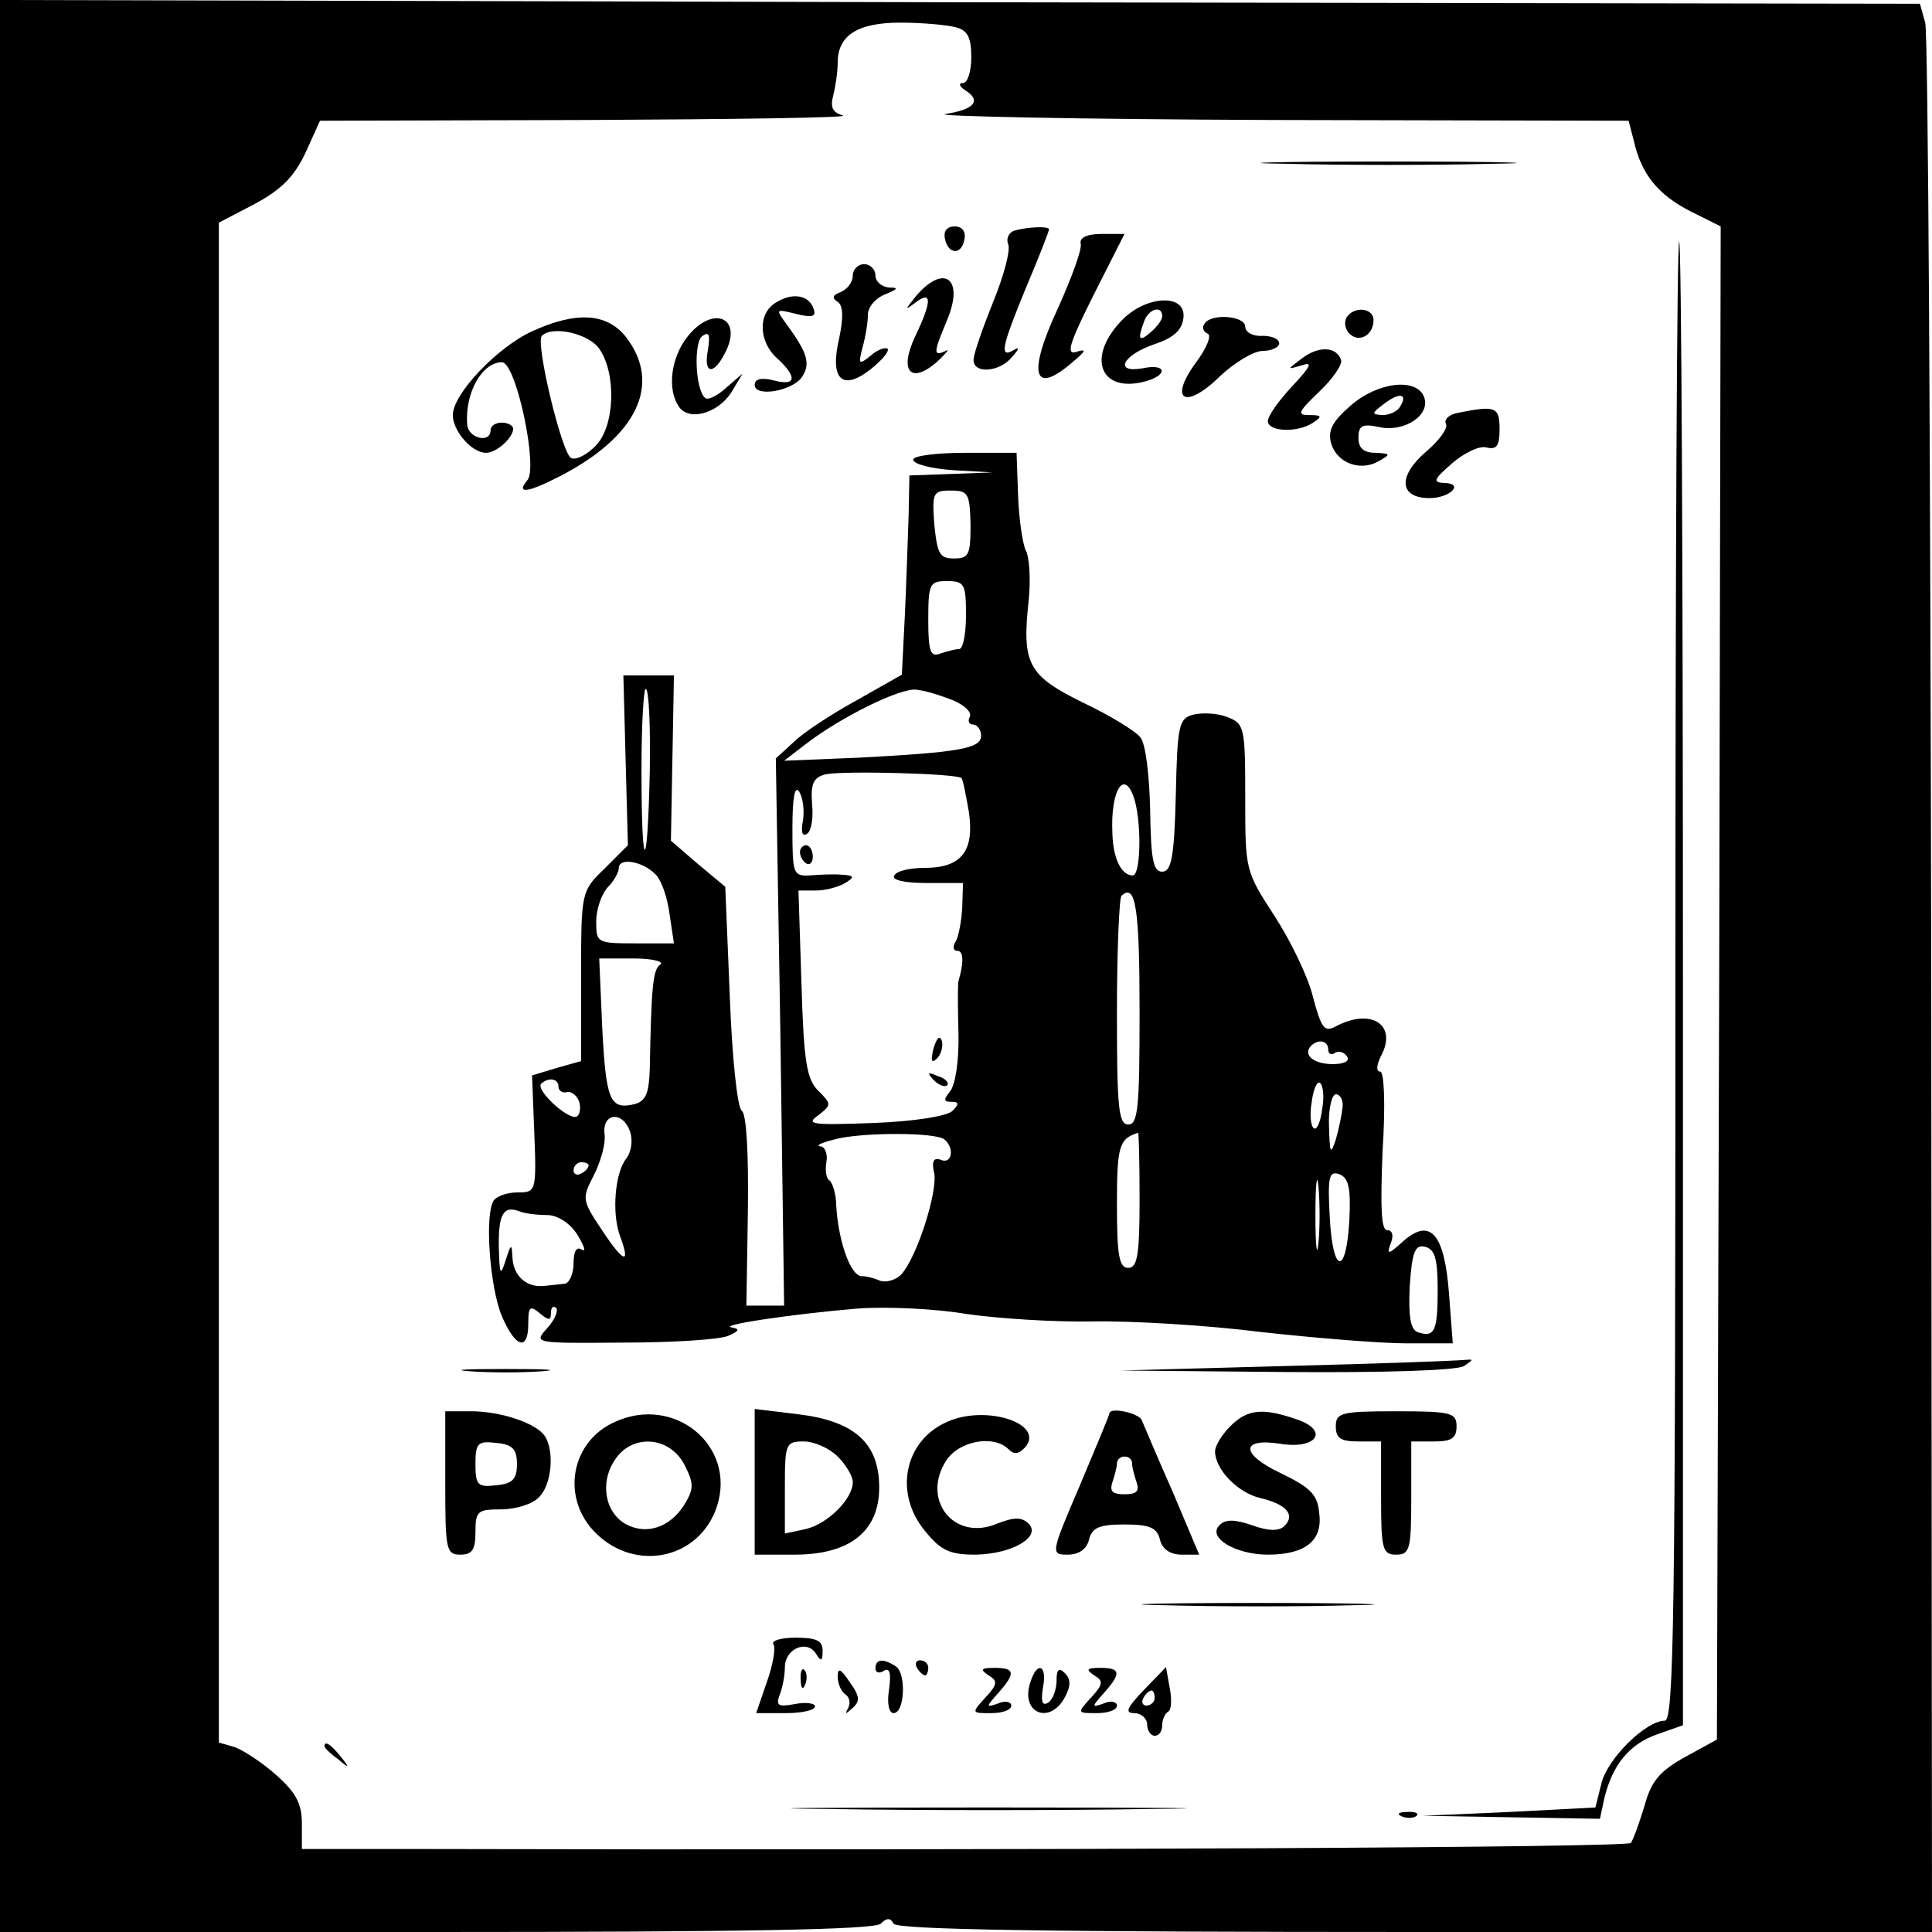 <?xml version="1.0" standalone="no"?>
<!DOCTYPE svg PUBLIC "-//W3C//DTD SVG 20010904//EN"
 "http://www.w3.org/TR/2001/REC-SVG-20010904/DTD/svg10.dtd">
<svg version="1.0" xmlns="http://www.w3.org/2000/svg"
 width="256pt" height="256pt" viewBox="0 0 256 256"
 preserveAspectRatio="xMidYMid meet">
<g transform="translate(0,256) scale(0.1,-0.1)"
fill="#000000" stroke="none">
<path d="M0 1280 l0 -1280 578 0 c403 0 581 3 589 11 8 8 13 8 17 0 5 -8 210
-11 692 -11 l684 0 -1 1253 c-1 688 -4 1263 -8 1277 l-7 25 -1272 2 -1272 3 0
-1280z m1266 1244 c16 -4 21 -13 21 -40 0 -19 -5 -34 -11 -34 -6 0 -5 -4 2 -9
23 -14 14 -26 -25 -32 -21 -3 174 -7 433 -8 l472 -1 7 -27 c10 -44 32 -71 75
-93 l40 -20 -2 -1003 -3 -1002 -42 -23 c-34 -19 -45 -32 -54 -65 -7 -23 -15
-45 -18 -49 -5 -6 -752 -10 -1628 -8 l-133 0 0 34 c0 26 -8 41 -34 64 -19 17
-44 33 -55 37 l-21 6 0 1007 0 1007 48 25 c35 19 52 36 67 68 l19 42 356 1
c195 1 347 3 337 6 -14 4 -17 11 -13 26 3 12 6 32 6 44 0 36 26 53 83 53 29 0
61 -3 73 -6z"/>
<path d="M1703 2343 c75 -2 199 -2 275 0 75 1 13 3 -138 3 -151 0 -213 -2
-137 -3z"/>
<path d="M1252 2244 c4 -21 22 -23 26 -1 2 10 -3 17 -13 17 -10 0 -15 -6 -13
-16z"/>
<path d="M1343 2254 c-7 -3 -10 -11 -7 -18 3 -8 -6 -42 -20 -76 -14 -35 -26
-69 -26 -77 0 -19 35 -16 51 4 10 11 10 14 2 9 -19 -11 -16 4 17 84 17 40 30
74 30 76 0 5 -32 3 -47 -2z"/>
<path d="M1432 2237 c2 -7 -12 -45 -30 -85 -41 -88 -33 -117 19 -72 18 15 19
18 6 14 -15 -5 -11 9 22 75 l41 81 -30 0 c-20 0 -30 -5 -28 -13z"/>
<path d="M2220 1260 c0 -841 -2 -980 -14 -980 -25 0 -76 -50 -84 -83 l-8 -32
-115 -6 -114 -5 117 -2 118 -2 6 28 c11 44 33 71 70 84 l34 12 0 983 c0 541
-2 983 -5 983 -3 0 -5 -441 -5 -980z"/>
<path d="M1130 2195 c0 -9 -7 -18 -16 -22 -11 -4 -12 -8 -4 -13 7 -5 8 -19 2
-48 -13 -55 4 -71 42 -41 15 12 25 24 22 27 -3 2 -13 -1 -22 -9 -16 -13 -17
-12 -11 11 4 14 7 33 7 43 0 10 10 22 23 27 17 7 18 9 5 9 -10 1 -18 8 -18 16
0 8 -7 15 -15 15 -8 0 -15 -7 -15 -15z"/>
<path d="M1214 2168 c-15 -19 -16 -20 -1 -9 22 17 22 2 0 -44 -22 -46 -7 -65
28 -35 13 12 18 19 12 15 -17 -8 -16 -2 2 41 23 55 -4 75 -41 32z"/>
<path d="M1028 2159 c-24 -14 -23 -52 2 -74 27 -25 25 -37 -5 -29 -16 4 -25 2
-25 -6 0 -17 51 -8 63 11 11 17 7 31 -19 67 -17 23 -17 23 11 16 21 -5 27 -4
23 7 -6 18 -28 22 -50 8z"/>
<path d="M1485 2134 c-45 -48 -27 -94 30 -80 33 8 32 25 -1 18 -39 -7 -26 18
16 32 24 8 36 18 38 34 5 34 -51 31 -83 -4z m55 7 c0 -5 -7 -14 -15 -21 -16
-14 -18 -10 -9 14 6 17 24 22 24 7z"/>
<path d="M1784 2139 c-3 -6 -2 -15 4 -21 13 -13 32 -2 32 18 0 16 -26 19 -36
3z"/>
<path d="M705 2121 c-46 -21 -105 -83 -105 -111 0 -21 25 -50 44 -50 14 0 36
20 36 32 0 4 -7 8 -15 8 -8 0 -15 -4 -15 -10 0 -18 -30 -11 -31 8 -3 42 20 82
46 82 19 0 48 -139 34 -156 -16 -19 0 -17 41 4 104 53 138 123 89 186 -25 31
-65 34 -124 7z m89 -23 c23 -33 21 -103 -5 -129 -11 -11 -25 -19 -32 -16 -12
4 -48 153 -39 162 14 14 62 3 76 -17z"/>
<path d="M911 2114 c-22 -28 -27 -69 -12 -92 13 -21 52 -10 70 18 l15 25 -22
-19 c-12 -11 -25 -17 -28 -13 -13 12 -15 75 -3 82 9 6 10 1 7 -19 -6 -31 7
-34 22 -5 26 48 -15 66 -49 23z"/>
<path d="M1596 2131 c-4 -5 -1 -11 4 -13 6 -2 -1 -19 -15 -38 -37 -50 -15 -64
31 -19 19 18 45 34 57 34 12 0 22 5 22 10 0 6 -10 10 -22 10 -13 -1 -23 5 -23
12 0 15 -46 18 -54 4z"/>
<path d="M1725 2085 c-20 -15 -20 -15 0 -9 15 5 12 -1 -12 -27 -18 -19 -33
-40 -33 -47 0 -14 39 -16 60 -2 12 8 12 10 -5 10 -17 0 -15 4 13 31 18 17 31
36 29 42 -6 18 -30 19 -52 2z"/>
<path d="M1789 2022 c-24 -21 -30 -33 -25 -50 8 -26 39 -37 63 -23 16 9 16 10
-4 11 -16 0 -23 6 -23 20 0 16 5 19 28 14 33 -7 68 16 59 40 -10 26 -62 20
-98 -12z m66 -1 c-3 -6 -14 -11 -23 -11 -15 1 -15 2 2 15 21 16 32 13 21 -4z"/>
<path d="M1932 2013 c-12 -2 -19 -9 -16 -15 3 -5 -9 -22 -27 -37 -37 -32 -35
-61 5 -61 28 0 47 20 19 20 -15 1 -13 5 11 26 16 14 37 24 46 21 13 -3 17 2
17 24 0 30 -5 32 -55 22z"/>
<path d="M1210 1951 c0 -6 24 -12 53 -14 l52 -3 -55 -2 -55 -2 -1 -52 c-1 -29
-3 -89 -5 -133 l-4 -79 -60 -34 c-33 -18 -71 -43 -83 -55 l-24 -22 6 -362 5
-363 -25 0 -25 0 2 126 c1 77 -2 128 -8 132 -6 4 -13 71 -16 152 l-6 145 -36
30 -36 31 2 109 2 110 -34 0 -33 0 3 -113 3 -112 -31 -31 c-31 -30 -31 -31
-31 -143 l0 -112 -32 -9 -33 -10 3 -77 c3 -77 2 -78 -22 -78 -14 0 -28 -5 -32
-11 -12 -19 -5 -115 11 -153 18 -42 35 -47 35 -10 0 22 2 25 15 14 12 -10 15
-10 15 0 0 8 3 10 7 7 3 -4 -2 -16 -12 -27 -18 -20 -18 -20 101 -19 65 0 128
4 139 9 14 6 16 9 5 11 -21 3 82 18 165 25 39 3 104 0 145 -7 41 -6 117 -11
168 -10 51 1 152 -5 223 -14 72 -8 159 -15 192 -15 l62 0 -5 66 c-6 80 -25
101 -61 69 -20 -18 -22 -18 -16 -2 4 10 2 17 -5 17 -8 0 -9 31 -6 105 4 62 2
105 -3 105 -6 0 -5 9 1 21 22 41 -13 64 -60 39 -15 -8 -19 -3 -30 38 -6 26
-29 74 -51 108 -39 60 -39 61 -39 157 0 94 -1 98 -24 107 -13 5 -33 6 -45 3
-19 -5 -21 -14 -23 -107 -2 -82 -6 -101 -18 -101 -12 0 -15 16 -16 82 -1 46
-6 88 -13 96 -6 8 -40 29 -76 46 -73 36 -81 51 -72 135 3 28 1 59 -4 67 -4 9
-9 42 -10 73 l-2 56 -69 0 c-37 0 -68 -4 -68 -9z m76 -86 c0 -40 -2 -45 -22
-45 -19 0 -22 6 -26 45 -3 42 -2 45 22 45 23 0 25 -4 26 -45z m-6 -120 c0 -25
-4 -45 -9 -45 -5 0 -16 -3 -25 -6 -13 -5 -16 2 -16 45 0 48 2 51 25 51 23 0
25 -4 25 -45z m-419 -207 c-3 -140 -11 -138 -11 2 0 62 3 111 6 107 4 -3 6
-52 5 -109z m402 94 c16 -7 25 -16 22 -22 -3 -5 -1 -10 4 -10 6 0 11 -7 11
-15 0 -17 -30 -22 -163 -29 l-98 -4 26 20 c47 37 130 78 150 74 11 -1 33 -8
48 -14z m11 -103 c2 -2 6 -23 10 -46 7 -51 -10 -73 -59 -73 -19 0 -37 -4 -40
-10 -4 -6 13 -10 42 -10 l49 0 -1 -33 c-1 -18 -5 -39 -9 -45 -4 -7 -3 -12 3
-12 8 0 8 -17 1 -40 -1 -3 -1 -33 0 -68 1 -37 -4 -69 -11 -78 -9 -11 -9 -14 2
-14 10 0 10 -3 1 -12 -7 -7 -51 -14 -104 -16 -82 -3 -91 -2 -74 10 18 14 18
15 0 33 -15 15 -19 38 -22 141 l-4 124 23 0 c13 0 31 5 39 10 13 8 12 10 -5
11 -11 1 -30 0 -42 -1 -22 -1 -23 2 -23 62 0 41 3 58 9 49 5 -8 7 -25 5 -38
-3 -15 -1 -22 5 -18 6 3 9 21 7 40 -2 27 2 35 18 39 24 5 174 1 180 -5z m230
-31 c9 -35 7 -98 -3 -98 -15 0 -26 22 -27 55 -3 60 17 89 30 43z m-636 -96 c8
-7 16 -30 19 -52 l6 -40 -52 0 c-50 0 -51 1 -51 29 0 16 7 36 15 45 8 8 15 20
15 26 0 14 31 9 48 -8z m642 -183 c0 -126 -2 -149 -15 -149 -13 0 -15 23 -15
148 0 82 3 152 6 155 19 18 24 -18 24 -154z m-635 63 c-10 -6 -12 -31 -14
-138 -1 -32 -5 -43 -20 -47 -33 -8 -38 5 -43 101 l-4 92 45 0 c25 0 41 -4 36
-8z m885 -113 c0 -5 4 -8 9 -4 5 3 12 1 16 -5 4 -6 -4 -10 -19 -10 -25 0 -40
12 -29 24 10 10 23 7 23 -5z m-1020 -49 c0 -5 5 -9 12 -7 6 1 14 -6 16 -15 2
-10 -1 -18 -6 -18 -14 0 -52 36 -45 44 10 9 23 7 23 -4z m1012 -29 c-2 -17 -7
-29 -11 -26 -4 2 -6 18 -3 34 2 17 7 29 11 26 4 -2 6 -18 3 -34z m27 2 c-1
-10 -5 -29 -9 -43 -7 -21 -8 -19 -9 18 -1 23 4 42 9 42 6 0 10 -8 9 -17z
m-944 -33 c4 -12 1 -27 -5 -35 -15 -18 -20 -73 -8 -104 14 -38 4 -34 -25 10
-26 39 -26 41 -10 72 9 18 16 42 14 55 -3 28 25 30 34 2z m413 -8 c6 -2 12
-11 12 -19 0 -9 -6 -13 -13 -10 -10 4 -13 -2 -9 -18 4 -26 -23 -111 -44 -134
-7 -7 -20 -11 -28 -8 -9 4 -19 6 -23 6 -15 -2 -32 44 -35 94 0 15 -5 30 -9 33
-4 2 -6 13 -4 24 2 11 -2 21 -8 21 -7 1 2 5 18 9 31 9 121 10 143 2z m262 -82
c0 -73 -3 -90 -15 -90 -12 0 -15 16 -15 84 0 78 3 87 28 95 1 1 2 -39 2 -89z
m-730 46 c0 -3 -4 -8 -10 -11 -5 -3 -10 -1 -10 4 0 6 5 11 10 11 6 0 10 -2 10
-4z m967 -103 c-2 -21 -4 -4 -4 37 0 41 2 58 4 38 2 -21 2 -55 0 -75z m41 31
c-4 -75 -22 -73 -26 3 -3 54 -1 62 13 57 12 -5 15 -18 13 -60z m-1063 6 c13 0
30 -10 40 -26 9 -15 12 -23 6 -20 -7 5 -11 -2 -11 -18 0 -14 -6 -27 -12 -27
-7 -1 -20 -2 -28 -3 -23 -2 -40 14 -41 38 -1 19 -2 18 -9 -4 -7 -22 -8 -19 -9
16 -1 45 6 57 27 49 7 -3 24 -5 37 -5z m1180 -99 c0 -55 -4 -64 -27 -56 -9 4
-12 21 -10 61 3 45 7 55 20 52 13 -3 17 -15 17 -57z"/>
<path d="M1060 1431 c0 -6 4 -12 8 -15 5 -3 9 1 9 9 0 8 -4 15 -9 15 -4 0 -8
-4 -8 -9z"/>
<path d="M1237 1171 c-4 -17 -3 -21 5 -13 5 5 8 16 6 23 -3 8 -7 3 -11 -10z"/>
<path d="M1237 1129 c7 -7 15 -10 18 -7 3 3 -2 9 -12 12 -14 6 -15 5 -6 -5z"/>
<path d="M1705 750 l-220 -6 220 -2 c129 -1 226 2 235 8 13 9 13 9 0 8 -8 -1
-114 -5 -235 -8z"/>
<path d="M623 743 c26 -2 68 -2 95 0 26 2 4 3 -48 3 -52 0 -74 -1 -47 -3z"/>
<path d="M590 595 c0 -88 1 -95 20 -95 16 0 20 7 20 30 0 28 3 30 34 30 19 0
42 7 50 16 17 16 21 61 8 81 -11 17 -58 33 -98 33 l-34 0 0 -95z m95 25 c0
-20 -6 -26 -27 -28 -25 -3 -28 0 -28 28 0 28 3 31 28 28 21 -2 27 -8 27 -28z"/>
<path d="M815 676 c-59 -26 -72 -101 -26 -147 53 -53 138 -35 161 35 26 80
-56 148 -135 112z m93 -59 c12 -24 11 -31 -2 -52 -19 -29 -49 -39 -76 -25 -28
15 -36 55 -15 86 23 35 74 31 93 -9z"/>
<path d="M1000 596 l0 -96 53 0 c73 0 112 31 112 89 0 59 -33 88 -107 97 l-58
7 0 -97z m110 34 c11 -11 20 -26 20 -34 0 -22 -33 -55 -62 -62 l-28 -6 0 61
c0 58 1 61 25 61 14 0 34 -9 45 -20z"/>
<path d="M1255 676 c-57 -25 -71 -95 -29 -145 21 -26 33 -31 67 -31 49 1 87
24 70 41 -9 9 -19 9 -42 0 -57 -24 -101 32 -67 84 17 26 63 34 82 15 8 -8 14
-7 23 3 25 31 -53 56 -104 33z"/>
<path d="M1470 687 c0 -2 -18 -45 -39 -95 -39 -91 -39 -92 -16 -92 14 0 25 7
28 20 4 16 14 20 47 20 33 0 43 -4 47 -20 3 -13 14 -20 29 -20 l23 0 -35 83
c-20 45 -38 88 -41 95 -4 10 -43 18 -43 9z m30 -66 c0 -5 3 -16 6 -25 4 -12 0
-16 -16 -16 -16 0 -20 4 -16 16 3 9 6 20 6 25 0 5 5 9 10 9 6 0 10 -4 10 -9z"/>
<path d="M1630 670 c-11 -11 -20 -26 -20 -33 0 -24 30 -55 60 -62 34 -8 47
-22 32 -37 -7 -7 -21 -7 -43 1 -23 8 -36 8 -43 0 -17 -16 21 -39 64 -39 50 0
73 19 68 55 -2 25 -12 34 -51 53 -53 25 -54 47 -1 39 48 -8 66 17 23 32 -46
16 -66 14 -89 -9z"/>
<path d="M1770 670 c0 -16 7 -20 30 -20 l30 0 0 -75 c0 -68 2 -75 20 -75 18 0
20 7 20 75 l0 75 30 0 c23 0 30 4 30 20 0 18 -7 20 -80 20 -73 0 -80 -2 -80
-20z"/>
<path d="M1543 433 c71 -2 183 -2 250 0 67 1 10 3 -128 3 -137 0 -192 -2 -122
-3z"/>
<path d="M1025 381 c3 -5 -1 -28 -9 -50 l-14 -41 39 0 c22 0 39 4 39 9 0 4
-12 6 -27 3 -22 -4 -25 -2 -20 12 4 10 7 26 7 37 0 24 29 37 41 18 7 -11 9
-11 9 4 0 13 -8 17 -36 17 -19 0 -33 -4 -29 -9z"/>
<path d="M1160 349 c0 -5 5 -7 11 -3 8 5 10 -3 7 -25 -3 -18 0 -31 6 -31 15 0
17 53 3 62 -17 11 -27 10 -27 -3z"/>
<path d="M1215 350 c3 -5 8 -10 11 -10 2 0 4 5 4 10 0 6 -5 10 -11 10 -5 0 -7
-4 -4 -10z"/>
<path d="M1061 334 c0 -11 3 -14 6 -6 3 7 2 16 -1 19 -3 4 -6 -2 -5 -13z"/>
<path d="M1110 338 c0 -9 5 -20 10 -23 6 -4 7 -12 4 -18 -5 -9 -4 -9 6 0 10 9
9 16 -4 34 -12 18 -16 20 -16 7z"/>
<path d="M1310 340 c12 -7 12 -12 -4 -29 -19 -21 -19 -21 7 -21 15 0 27 4 27
10 0 5 -8 7 -17 3 -17 -6 -17 -5 0 14 23 26 22 33 -5 33 -18 0 -20 -2 -8 -10z"/>
<path d="M1365 330 c-13 -40 26 -56 46 -19 8 15 8 24 0 32 -8 8 -11 5 -11 -10
0 -12 -5 -25 -11 -29 -8 -5 -10 1 -7 20 6 30 -8 36 -17 6z"/>
<path d="M1450 340 c12 -7 12 -12 -4 -29 -19 -21 -19 -21 7 -21 15 0 27 4 27
10 0 5 -8 7 -17 3 -17 -6 -17 -5 0 14 23 26 22 33 -5 33 -18 0 -20 -2 -8 -10z"/>
<path d="M1516 321 c-23 -24 -26 -31 -13 -31 9 0 17 -7 17 -15 0 -8 5 -15 10
-15 6 0 10 6 10 14 0 8 4 16 8 18 4 2 5 16 2 31 l-5 28 -29 -30z m14 -11 c0
-5 -5 -10 -11 -10 -5 0 -7 5 -4 10 3 6 8 10 11 10 2 0 4 -4 4 -10z"/>
<path d="M430 246 c0 -2 8 -10 18 -17 15 -13 16 -12 3 4 -13 16 -21 21 -21 13z"/>
<path d="M1098 163 c116 -2 308 -2 425 0 116 1 21 2 -213 2 -234 0 -329 -1
-212 -2z"/>
<path d="M1858 153 c7 -3 16 -2 19 1 4 3 -2 6 -13 5 -11 0 -14 -3 -6 -6z"/>
</g>
</svg>
